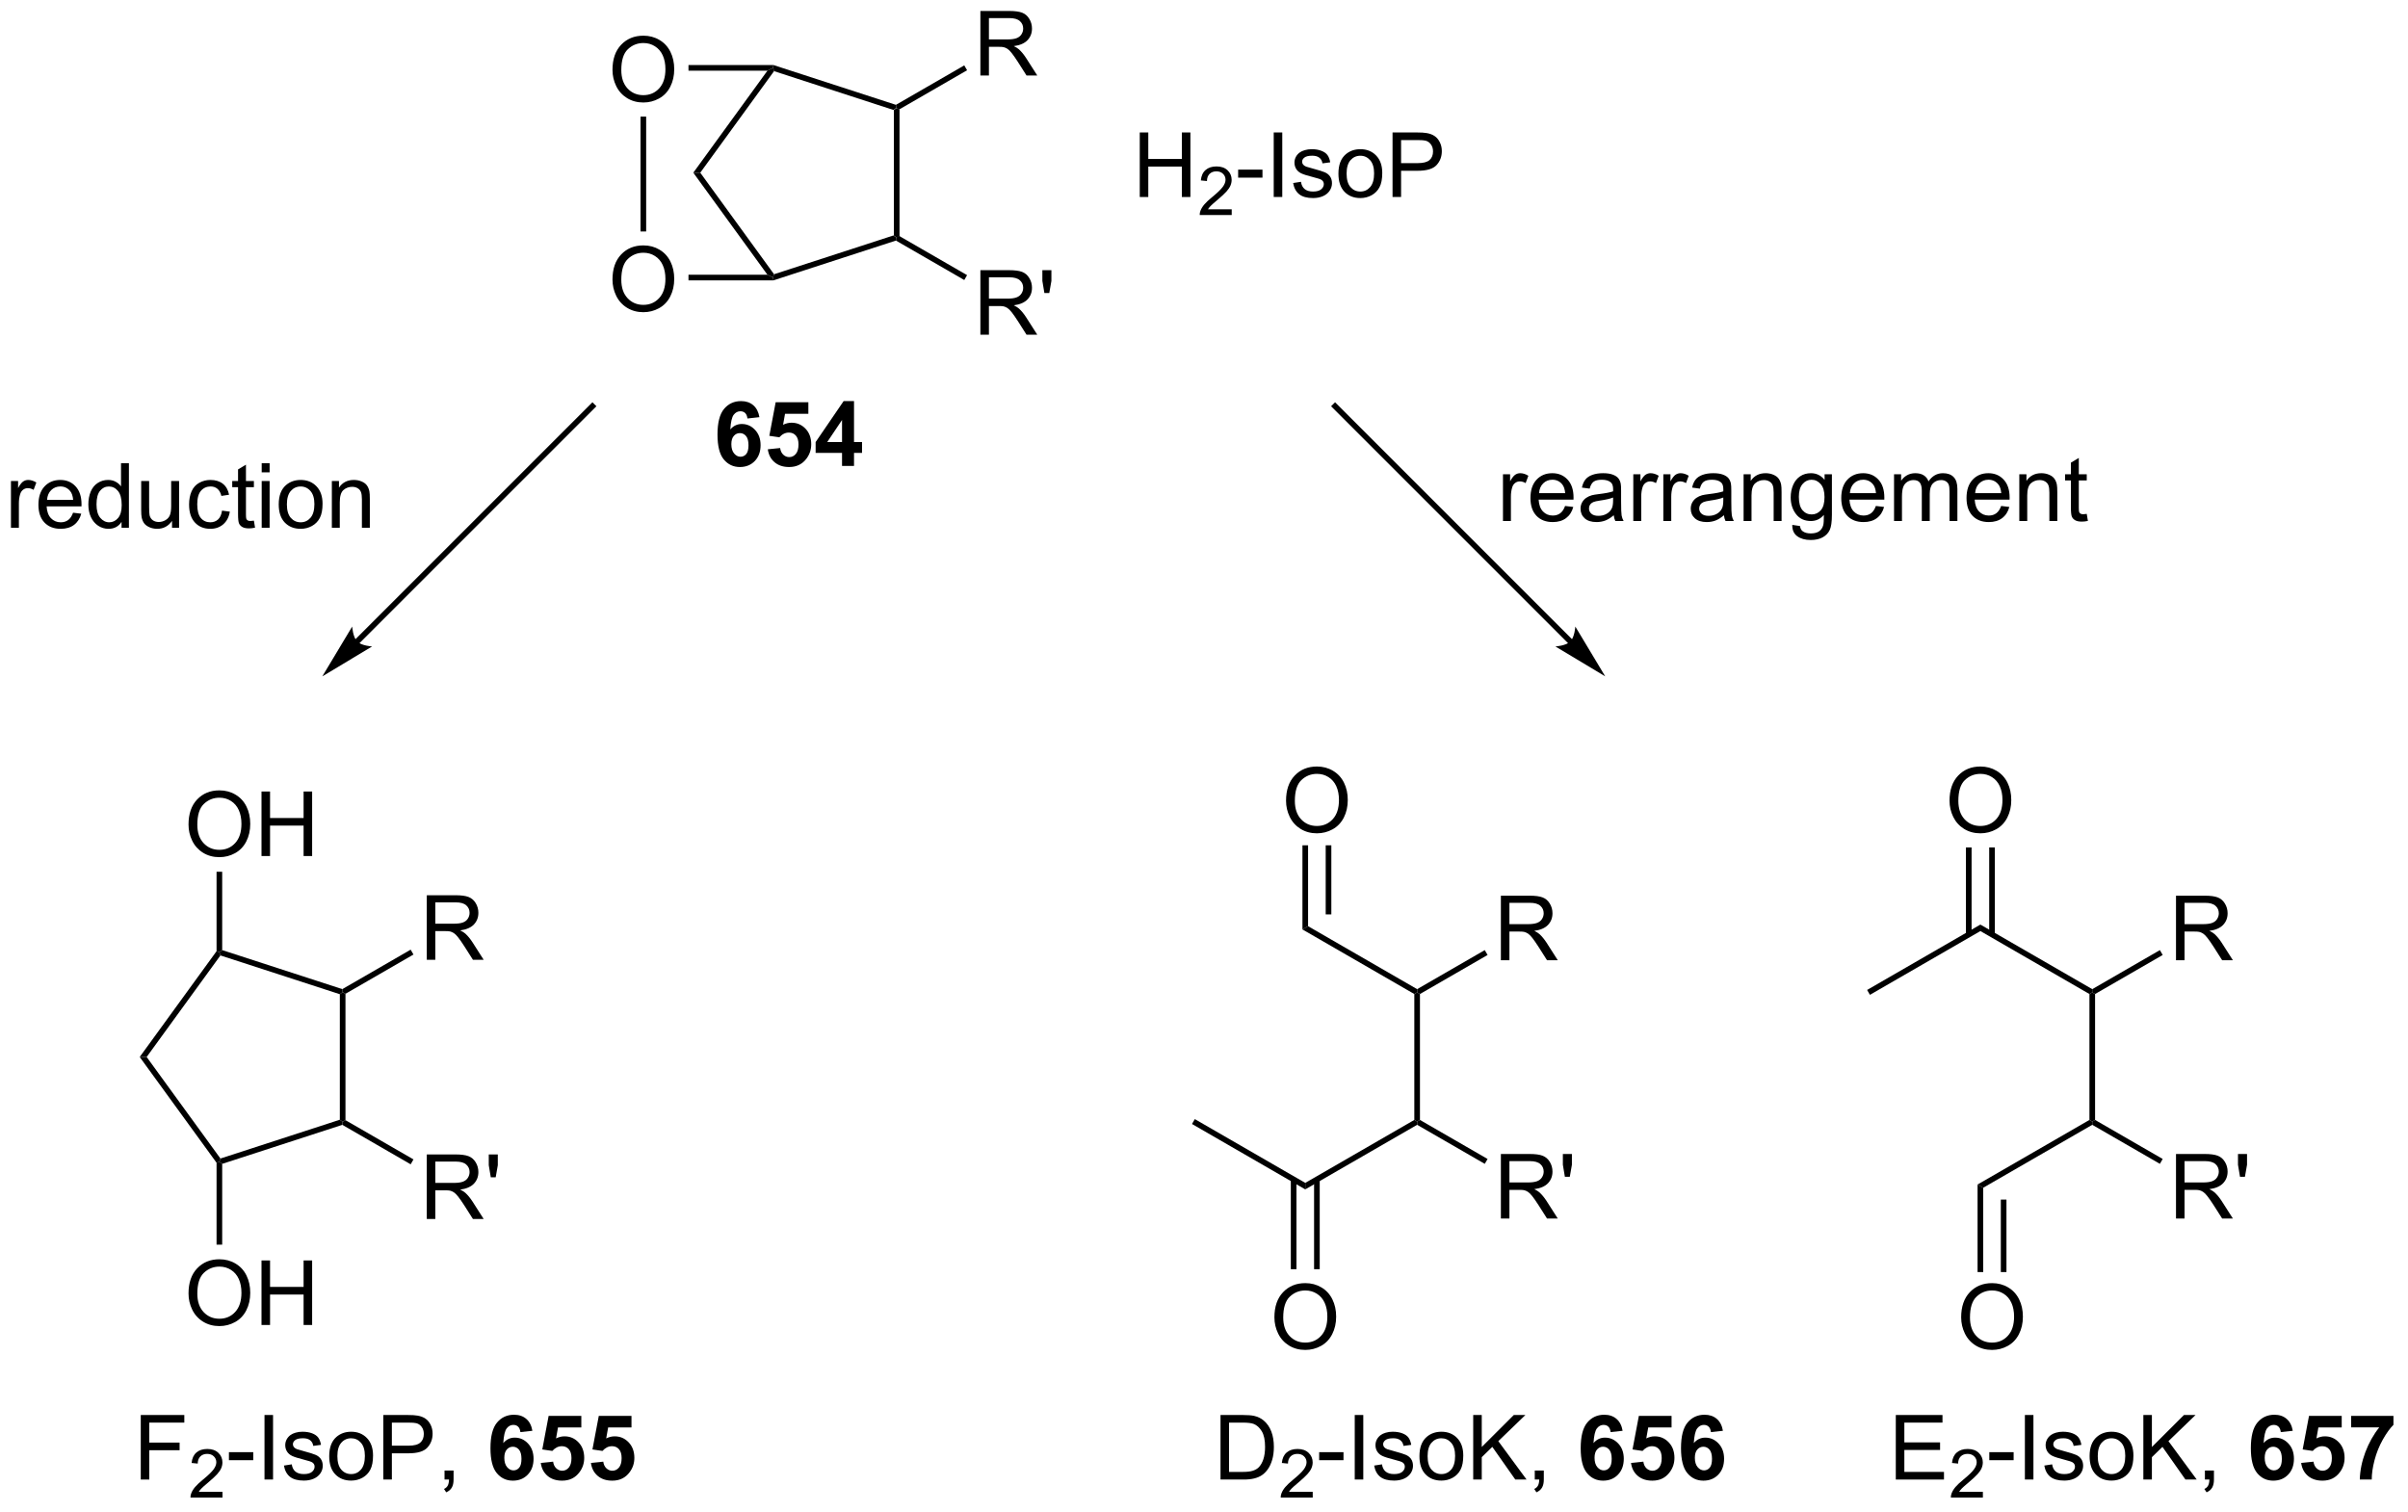 <?xml version="1.0" encoding="UTF-8"?>
<!DOCTYPE svg PUBLIC '-//W3C//DTD SVG 1.0//EN'
          'http://www.w3.org/TR/2001/REC-SVG-20010904/DTD/svg10.dtd'>
<svg stroke-dasharray="none" shape-rendering="auto" xmlns="http://www.w3.org/2000/svg" font-family="'Dialog'" text-rendering="auto" width="586" fill-opacity="1" color-interpolation="auto" color-rendering="auto" preserveAspectRatio="xMidYMid meet" font-size="12px" viewBox="0 0 586 368" fill="black" xmlns:xlink="http://www.w3.org/1999/xlink" stroke="black" image-rendering="auto" stroke-miterlimit="10" stroke-linecap="square" stroke-linejoin="miter" font-style="normal" stroke-width="1" height="368" stroke-dashoffset="0" font-weight="normal" stroke-opacity="1"
><!--Generated by the Batik Graphics2D SVG Generator--><defs id="genericDefs"
  /><g
  ><defs id="defs1"
    ><clipPath clipPathUnits="userSpaceOnUse" id="clipPath1"
      ><path d="M1.181 1.596 L220.597 1.596 L220.597 139.278 L1.181 139.278 L1.181 1.596 Z"
      /></clipPath
      ><clipPath clipPathUnits="userSpaceOnUse" id="clipPath2"
      ><path d="M-0.826 9.809 L-0.826 143.664 L212.489 143.664 L212.489 9.809 Z"
      /></clipPath
    ></defs
    ><g transform="scale(2.667,2.667) translate(-1.181,-1.596) matrix(1.029,0,0,1.029,2.031,-8.495)"
    ><path d="M78.938 30.739 L78.688 30.883 L78.438 30.702 L78.438 19.565 L78.688 19.383 L78.938 19.528 Z" stroke="none" clip-path="url(#clipPath2)"
    /></g
    ><g transform="matrix(2.743,0,0,2.743,2.267,-26.907)"
    ><path d="M78.659 19.111 L78.688 19.383 L78.438 19.565 L67.846 16.123 L67.75 15.83 L67.79 15.58 Z" stroke="none" clip-path="url(#clipPath2)"
    /></g
    ><g transform="matrix(2.743,0,0,2.743,2.267,-26.907)"
    ><path d="M67.26 16.08 L67.75 15.83 L67.846 16.123 L61.3 25.133 L60.682 25.133 Z" stroke="none" clip-path="url(#clipPath2)"
    /></g
    ><g transform="matrix(2.743,0,0,2.743,2.267,-26.907)"
    ><path d="M60.682 25.133 L61.3 25.133 L67.846 34.143 L67.75 34.437 L67.26 34.187 Z" stroke="none" clip-path="url(#clipPath2)"
    /></g
    ><g transform="matrix(2.743,0,0,2.743,2.267,-26.907)"
    ><path d="M67.79 34.687 L67.75 34.437 L67.846 34.143 L78.438 30.702 L78.688 30.883 L78.659 31.155 Z" stroke="none" clip-path="url(#clipPath2)"
    /></g
    ><g transform="matrix(2.743,0,0,2.743,2.267,-26.907)"
    ><path d="M53.513 16.015 Q53.513 14.588 54.279 13.784 Q55.045 12.976 56.256 12.976 Q57.047 12.976 57.683 13.357 Q58.321 13.734 58.654 14.411 Q58.99 15.088 58.99 15.948 Q58.99 16.82 58.638 17.508 Q58.287 18.195 57.641 18.549 Q56.998 18.904 56.25 18.904 Q55.443 18.904 54.805 18.513 Q54.17 18.12 53.842 17.445 Q53.513 16.768 53.513 16.015 ZM54.295 16.026 Q54.295 17.062 54.849 17.659 Q55.407 18.253 56.248 18.253 Q57.102 18.253 57.654 17.651 Q58.209 17.049 58.209 15.945 Q58.209 15.245 57.972 14.724 Q57.735 14.203 57.279 13.917 Q56.826 13.627 56.258 13.627 Q55.453 13.627 54.873 14.182 Q54.295 14.734 54.295 16.026 Z" stroke="none" clip-path="url(#clipPath2)"
    /></g
    ><g transform="matrix(2.743,0,0,2.743,2.267,-26.907)"
    ><path d="M67.79 15.58 L67.75 15.83 L67.26 16.08 L60.255 16.08 L60.255 15.58 Z" stroke="none" clip-path="url(#clipPath2)"
    /></g
    ><g transform="matrix(2.743,0,0,2.743,2.267,-26.907)"
    ><path d="M53.513 34.623 Q53.513 33.196 54.279 32.391 Q55.045 31.584 56.256 31.584 Q57.047 31.584 57.683 31.964 Q58.321 32.342 58.654 33.019 Q58.99 33.696 58.99 34.555 Q58.99 35.428 58.638 36.115 Q58.287 36.803 57.641 37.157 Q56.998 37.511 56.25 37.511 Q55.443 37.511 54.805 37.12 Q54.17 36.727 53.842 36.053 Q53.513 35.376 53.513 34.623 ZM54.295 34.633 Q54.295 35.67 54.849 36.266 Q55.407 36.86 56.248 36.86 Q57.102 36.86 57.654 36.258 Q58.209 35.657 58.209 34.553 Q58.209 33.852 57.972 33.331 Q57.735 32.81 57.279 32.524 Q56.826 32.235 56.258 32.235 Q55.453 32.235 54.873 32.79 Q54.295 33.342 54.295 34.633 Z" stroke="none" clip-path="url(#clipPath2)"
    /></g
    ><g transform="matrix(2.743,0,0,2.743,2.267,-26.907)"
    ><path d="M67.26 34.187 L67.75 34.437 L67.79 34.687 L60.255 34.687 L60.255 34.187 Z" stroke="none" clip-path="url(#clipPath2)"
    /></g
    ><g transform="matrix(2.743,0,0,2.743,2.267,-26.907)"
    ><path d="M56.5 30.348 L56 30.348 L56 20.156 L56.5 20.156 Z" stroke="none" clip-path="url(#clipPath2)"
    /></g
    ><g transform="matrix(2.743,0,0,2.743,2.267,-26.907)"
    ><path d="M86.152 16.508 L86.152 10.782 L88.691 10.782 Q89.457 10.782 89.855 10.935 Q90.254 11.089 90.49 11.48 Q90.73 11.87 90.73 12.344 Q90.73 12.954 90.334 13.373 Q89.941 13.79 89.115 13.902 Q89.418 14.047 89.574 14.188 Q89.905 14.493 90.201 14.948 L91.199 16.508 L90.246 16.508 L89.488 15.316 Q89.155 14.8 88.939 14.527 Q88.725 14.253 88.556 14.144 Q88.386 14.034 88.209 13.993 Q88.082 13.964 87.787 13.964 L86.91 13.964 L86.91 16.508 L86.152 16.508 ZM86.91 13.308 L88.537 13.308 Q89.058 13.308 89.35 13.201 Q89.644 13.094 89.795 12.857 Q89.949 12.62 89.949 12.344 Q89.949 11.938 89.652 11.678 Q89.358 11.415 88.722 11.415 L86.91 11.415 L86.91 13.308 Z" stroke="none" clip-path="url(#clipPath2)"
    /></g
    ><g transform="matrix(2.743,0,0,2.743,2.267,-26.907)"
    ><path d="M78.938 19.528 L78.688 19.383 L78.659 19.111 L84.722 15.611 L84.972 16.044 Z" stroke="none" clip-path="url(#clipPath2)"
    /></g
    ><g transform="matrix(2.743,0,0,2.743,2.267,-26.907)"
    ><path d="M86.152 39.508 L86.152 33.782 L88.691 33.782 Q89.457 33.782 89.855 33.935 Q90.254 34.089 90.49 34.48 Q90.73 34.87 90.73 35.344 Q90.73 35.954 90.334 36.373 Q89.941 36.79 89.115 36.901 Q89.418 37.047 89.574 37.188 Q89.905 37.493 90.201 37.948 L91.199 39.508 L90.246 39.508 L89.488 38.316 Q89.155 37.8 88.939 37.526 Q88.725 37.253 88.556 37.144 Q88.386 37.034 88.209 36.993 Q88.082 36.964 87.787 36.964 L86.91 36.964 L86.91 39.508 L86.152 39.508 ZM86.91 36.308 L88.537 36.308 Q89.058 36.308 89.35 36.201 Q89.644 36.094 89.795 35.857 Q89.949 35.62 89.949 35.344 Q89.949 34.938 89.652 34.678 Q89.358 34.415 88.722 34.415 L86.91 34.415 L86.91 36.308 ZM91.83 35.808 L91.651 34.737 L91.651 33.782 L92.453 33.782 L92.453 34.737 L92.265 35.808 L91.83 35.808 Z" stroke="none" clip-path="url(#clipPath2)"
    /></g
    ><g transform="matrix(2.743,0,0,2.743,2.267,-26.907)"
    ><path d="M78.659 31.155 L78.688 30.883 L78.938 30.739 L84.972 34.223 L84.722 34.656 Z" stroke="none" clip-path="url(#clipPath2)"
    /></g
    ><g transform="matrix(2.743,0,0,2.743,2.267,-26.907)"
    ><path d="M100.292 27.29 L100.292 21.563 L101.049 21.563 L101.049 23.915 L104.026 23.915 L104.026 21.563 L104.784 21.563 L104.784 27.29 L104.026 27.29 L104.026 24.589 L101.049 24.589 L101.049 27.29 L100.292 27.29 Z" stroke="none" clip-path="url(#clipPath2)"
    /></g
    ><g transform="matrix(2.743,0,0,2.743,2.267,-26.907)"
    ><path d="M108.45 28.382 L108.45 28.89 L105.61 28.89 Q105.604 28.698 105.672 28.522 Q105.78 28.233 106.018 27.952 Q106.258 27.671 106.71 27.302 Q107.409 26.727 107.655 26.392 Q107.901 26.056 107.901 25.757 Q107.901 25.444 107.676 25.229 Q107.454 25.013 107.093 25.013 Q106.712 25.013 106.483 25.241 Q106.255 25.47 106.253 25.874 L105.71 25.819 Q105.766 25.212 106.13 24.895 Q106.493 24.577 107.104 24.577 Q107.723 24.577 108.083 24.921 Q108.444 25.263 108.444 25.768 Q108.444 26.026 108.339 26.276 Q108.233 26.524 107.987 26.8 Q107.743 27.075 107.174 27.556 Q106.7 27.954 106.565 28.097 Q106.43 28.239 106.343 28.382 L108.45 28.382 Z" stroke="none" clip-path="url(#clipPath2)"
    /></g
    ><g transform="matrix(2.743,0,0,2.743,2.267,-26.907)"
    ><path d="M109.02 25.571 L109.02 24.863 L111.179 24.863 L111.179 25.571 L109.02 25.571 ZM112.177 27.29 L112.177 21.563 L112.935 21.563 L112.935 27.29 L112.177 27.29 ZM113.899 26.05 L114.595 25.941 Q114.652 26.36 114.92 26.584 Q115.189 26.805 115.668 26.805 Q116.152 26.805 116.386 26.607 Q116.621 26.409 116.621 26.144 Q116.621 25.907 116.415 25.769 Q116.269 25.675 115.696 25.532 Q114.923 25.337 114.623 25.193 Q114.324 25.05 114.17 24.8 Q114.017 24.547 114.017 24.243 Q114.017 23.964 114.142 23.73 Q114.269 23.493 114.488 23.337 Q114.652 23.214 114.936 23.131 Q115.22 23.047 115.543 23.047 Q116.032 23.047 116.399 23.188 Q116.769 23.329 116.944 23.568 Q117.121 23.808 117.189 24.212 L116.501 24.305 Q116.454 23.985 116.228 23.805 Q116.004 23.625 115.595 23.625 Q115.11 23.625 114.902 23.787 Q114.696 23.946 114.696 24.159 Q114.696 24.297 114.782 24.407 Q114.868 24.519 115.05 24.594 Q115.157 24.633 115.673 24.774 Q116.418 24.972 116.712 25.099 Q117.009 25.227 117.175 25.469 Q117.345 25.712 117.345 26.071 Q117.345 26.422 117.139 26.732 Q116.933 27.042 116.545 27.214 Q116.16 27.383 115.673 27.383 Q114.863 27.383 114.439 27.047 Q114.017 26.712 113.899 26.05 ZM117.918 25.214 Q117.918 24.063 118.558 23.508 Q119.095 23.047 119.863 23.047 Q120.72 23.047 121.261 23.607 Q121.806 24.167 121.806 25.157 Q121.806 25.956 121.564 26.417 Q121.324 26.875 120.866 27.131 Q120.407 27.383 119.863 27.383 Q118.993 27.383 118.454 26.826 Q117.918 26.266 117.918 25.214 ZM118.642 25.214 Q118.642 26.011 118.988 26.409 Q119.337 26.805 119.863 26.805 Q120.386 26.805 120.733 26.407 Q121.082 26.008 121.082 25.191 Q121.082 24.422 120.733 24.027 Q120.384 23.628 119.863 23.628 Q119.337 23.628 118.988 24.024 Q118.642 24.417 118.642 25.214 ZM122.718 27.29 L122.718 21.563 L124.88 21.563 Q125.45 21.563 125.75 21.618 Q126.171 21.688 126.455 21.886 Q126.742 22.081 126.916 22.438 Q127.091 22.792 127.091 23.219 Q127.091 23.948 126.625 24.456 Q126.161 24.962 124.945 24.962 L123.476 24.962 L123.476 27.29 L122.718 27.29 ZM123.476 24.284 L124.958 24.284 Q125.692 24.284 126 24.011 Q126.31 23.738 126.31 23.243 Q126.31 22.883 126.127 22.628 Q125.945 22.37 125.648 22.29 Q125.458 22.238 124.942 22.238 L123.476 22.238 L123.476 24.284 Z" stroke="none" clip-path="url(#clipPath2)"
    /></g
    ><g transform="matrix(2.743,0,0,2.743,2.267,-26.907)"
    ><path d="M31.039 66.906 L51.911 46.034 L52.088 45.857 L51.734 45.504 L51.558 45.681 L30.685 66.553 L30.509 66.73 L30.862 67.083 L31.039 66.906 ZM27.769 69.823 L32.188 67.171 C32.188 67.171 31.249 67.116 30.862 66.73 C30.475 66.343 30.42 65.404 30.42 65.404 Z" stroke="none" clip-path="url(#clipPath2)"
    /></g
    ><g transform="matrix(2.743,0,0,2.743,2.267,-26.907)"
    ><path d="M138.669 66.553 L117.797 45.681 L117.62 45.504 L117.266 45.857 L117.443 46.034 L138.315 66.906 L138.492 67.083 L138.846 66.73 L138.669 66.553 ZM141.586 69.823 L138.934 65.404 C138.934 65.404 138.879 66.343 138.492 66.73 C138.105 67.116 137.166 67.171 137.166 67.171 Z" stroke="none" clip-path="url(#clipPath2)"
    /></g
    ><g transform="matrix(2.743,0,0,2.743,2.267,-26.907)"
    ><path d="M0.146 56.639 L0.146 52.49 L0.779 52.49 L0.779 53.118 Q1.021 52.678 1.224 52.537 Q1.43 52.396 1.677 52.396 Q2.031 52.396 2.398 52.623 L2.156 53.274 Q1.898 53.123 1.641 53.123 Q1.411 53.123 1.227 53.261 Q1.044 53.399 0.966 53.646 Q0.849 54.021 0.849 54.467 L0.849 56.639 L0.146 56.639 ZM5.656 55.303 L6.383 55.391 Q6.211 56.029 5.745 56.381 Q5.281 56.732 4.56 56.732 Q3.648 56.732 3.115 56.172 Q2.583 55.61 2.583 54.599 Q2.583 53.553 3.122 52.974 Q3.662 52.396 4.521 52.396 Q5.352 52.396 5.878 52.964 Q6.406 53.529 6.406 54.555 Q6.406 54.618 6.404 54.743 L3.31 54.743 Q3.349 55.428 3.695 55.792 Q4.044 56.154 4.562 56.154 Q4.95 56.154 5.224 55.951 Q5.497 55.748 5.656 55.303 ZM3.349 54.164 L5.664 54.164 Q5.617 53.641 5.398 53.381 Q5.062 52.974 4.529 52.974 Q4.044 52.974 3.713 53.3 Q3.383 53.623 3.349 54.164 ZM9.957 56.639 L9.957 56.115 Q9.564 56.732 8.798 56.732 Q8.301 56.732 7.884 56.459 Q7.47 56.185 7.241 55.696 Q7.012 55.204 7.012 54.568 Q7.012 53.946 7.217 53.441 Q7.426 52.935 7.84 52.667 Q8.254 52.396 8.767 52.396 Q9.142 52.396 9.434 52.555 Q9.728 52.711 9.91 52.967 L9.91 50.912 L10.611 50.912 L10.611 56.639 L9.957 56.639 ZM7.736 54.568 Q7.736 55.365 8.072 55.761 Q8.408 56.154 8.863 56.154 Q9.324 56.154 9.647 55.776 Q9.97 55.399 9.97 54.626 Q9.97 53.774 9.642 53.376 Q9.314 52.977 8.832 52.977 Q8.363 52.977 8.048 53.36 Q7.736 53.743 7.736 54.568 ZM14.435 56.639 L14.435 56.029 Q13.95 56.732 13.117 56.732 Q12.75 56.732 12.432 56.592 Q12.115 56.451 11.958 56.237 Q11.805 56.024 11.742 55.717 Q11.7 55.508 11.7 55.06 L11.7 52.49 L12.404 52.49 L12.404 54.789 Q12.404 55.342 12.445 55.532 Q12.513 55.81 12.727 55.969 Q12.943 56.126 13.258 56.126 Q13.575 56.126 13.852 55.964 Q14.13 55.803 14.245 55.524 Q14.359 55.243 14.359 54.711 L14.359 52.49 L15.062 52.49 L15.062 56.639 L14.435 56.639 ZM18.871 55.118 L19.564 55.209 Q19.449 55.922 18.983 56.329 Q18.517 56.732 17.837 56.732 Q16.986 56.732 16.467 56.175 Q15.949 55.618 15.949 54.579 Q15.949 53.907 16.171 53.404 Q16.395 52.899 16.85 52.649 Q17.306 52.396 17.84 52.396 Q18.517 52.396 18.947 52.737 Q19.376 53.079 19.496 53.709 L18.814 53.813 Q18.715 53.396 18.467 53.185 Q18.22 52.974 17.869 52.974 Q17.337 52.974 17.004 53.355 Q16.673 53.735 16.673 54.56 Q16.673 55.396 16.994 55.776 Q17.314 56.154 17.829 56.154 Q18.244 56.154 18.52 55.901 Q18.798 55.646 18.871 55.118 ZM21.699 56.008 L21.801 56.631 Q21.504 56.693 21.27 56.693 Q20.887 56.693 20.676 56.573 Q20.465 56.451 20.379 56.253 Q20.293 56.055 20.293 55.422 L20.293 53.037 L19.777 53.037 L19.777 52.49 L20.293 52.49 L20.293 51.461 L20.994 51.039 L20.994 52.49 L21.699 52.49 L21.699 53.037 L20.994 53.037 L20.994 55.461 Q20.994 55.764 21.03 55.849 Q21.066 55.935 21.15 55.987 Q21.236 56.037 21.392 56.037 Q21.509 56.037 21.699 56.008 ZM22.391 51.719 L22.391 50.912 L23.094 50.912 L23.094 51.719 L22.391 51.719 ZM22.391 56.639 L22.391 52.49 L23.094 52.49 L23.094 56.639 L22.391 56.639 ZM23.902 54.563 Q23.902 53.412 24.543 52.857 Q25.079 52.396 25.848 52.396 Q26.704 52.396 27.246 52.956 Q27.79 53.516 27.79 54.506 Q27.79 55.305 27.548 55.766 Q27.309 56.224 26.85 56.48 Q26.392 56.732 25.848 56.732 Q24.978 56.732 24.439 56.175 Q23.902 55.615 23.902 54.563 ZM24.626 54.563 Q24.626 55.36 24.973 55.758 Q25.322 56.154 25.848 56.154 Q26.371 56.154 26.717 55.756 Q27.066 55.357 27.066 54.539 Q27.066 53.771 26.717 53.376 Q26.369 52.977 25.848 52.977 Q25.322 52.977 24.973 53.373 Q24.626 53.766 24.626 54.563 ZM28.615 56.639 L28.615 52.49 L29.247 52.49 L29.247 53.079 Q29.703 52.396 30.568 52.396 Q30.943 52.396 31.255 52.532 Q31.57 52.664 31.727 52.883 Q31.883 53.102 31.945 53.404 Q31.984 53.599 31.984 54.086 L31.984 56.639 L31.281 56.639 L31.281 54.115 Q31.281 53.685 31.198 53.472 Q31.117 53.258 30.909 53.133 Q30.701 53.006 30.419 53.006 Q29.969 53.006 29.643 53.292 Q29.318 53.576 29.318 54.373 L29.318 56.639 L28.615 56.639 Z" stroke="none" clip-path="url(#clipPath2)"
    /></g
    ><g transform="matrix(2.743,0,0,2.743,2.267,-26.907)"
    ><path d="M132.516 56.04 L132.516 51.891 L133.148 51.891 L133.148 52.519 Q133.391 52.079 133.594 51.938 Q133.799 51.797 134.047 51.797 Q134.401 51.797 134.768 52.024 L134.526 52.675 Q134.268 52.524 134.01 52.524 Q133.781 52.524 133.596 52.662 Q133.414 52.8 133.336 53.047 Q133.219 53.422 133.219 53.868 L133.219 56.04 L132.516 56.04 ZM138.026 54.704 L138.753 54.792 Q138.581 55.43 138.115 55.782 Q137.651 56.133 136.93 56.133 Q136.018 56.133 135.484 55.574 Q134.953 55.011 134.953 54.001 Q134.953 52.954 135.492 52.376 Q136.031 51.797 136.891 51.797 Q137.721 51.797 138.247 52.365 Q138.776 52.93 138.776 53.956 Q138.776 54.019 138.773 54.144 L135.68 54.144 Q135.719 54.829 136.065 55.193 Q136.414 55.555 136.932 55.555 Q137.32 55.555 137.594 55.352 Q137.867 55.149 138.026 54.704 ZM135.719 53.566 L138.034 53.566 Q137.987 53.042 137.768 52.782 Q137.432 52.376 136.898 52.376 Q136.414 52.376 136.083 52.701 Q135.753 53.024 135.719 53.566 ZM142.343 55.527 Q141.952 55.86 141.59 55.998 Q141.231 56.133 140.816 56.133 Q140.131 56.133 139.764 55.8 Q139.397 55.464 139.397 54.946 Q139.397 54.641 139.535 54.389 Q139.676 54.136 139.9 53.985 Q140.124 53.831 140.405 53.753 Q140.613 53.699 141.03 53.649 Q141.881 53.547 142.285 53.407 Q142.288 53.261 142.288 53.222 Q142.288 52.792 142.09 52.618 Q141.819 52.378 141.288 52.378 Q140.793 52.378 140.556 52.553 Q140.319 52.727 140.207 53.167 L139.519 53.074 Q139.613 52.633 139.827 52.362 Q140.043 52.089 140.449 51.943 Q140.856 51.797 141.389 51.797 Q141.921 51.797 142.251 51.922 Q142.585 52.047 142.741 52.237 Q142.897 52.425 142.96 52.714 Q142.996 52.894 142.996 53.362 L142.996 54.3 Q142.996 55.282 143.04 55.542 Q143.085 55.8 143.218 56.04 L142.483 56.04 Q142.374 55.821 142.343 55.527 ZM142.285 53.956 Q141.902 54.112 141.137 54.222 Q140.702 54.284 140.522 54.362 Q140.343 54.441 140.244 54.592 Q140.147 54.743 140.147 54.925 Q140.147 55.206 140.361 55.394 Q140.574 55.581 140.983 55.581 Q141.389 55.581 141.704 55.404 Q142.022 55.227 142.171 54.917 Q142.285 54.68 142.285 54.214 L142.285 53.956 ZM144.078 56.04 L144.078 51.891 L144.711 51.891 L144.711 52.519 Q144.953 52.079 145.156 51.938 Q145.362 51.797 145.609 51.797 Q145.964 51.797 146.331 52.024 L146.089 52.675 Q145.831 52.524 145.573 52.524 Q145.344 52.524 145.159 52.662 Q144.977 52.8 144.898 53.047 Q144.781 53.422 144.781 53.868 L144.781 56.04 L144.078 56.04 ZM146.742 56.04 L146.742 51.891 L147.375 51.891 L147.375 52.519 Q147.617 52.079 147.82 51.938 Q148.026 51.797 148.273 51.797 Q148.628 51.797 148.995 52.024 L148.753 52.675 Q148.495 52.524 148.237 52.524 Q148.008 52.524 147.823 52.662 Q147.641 52.8 147.562 53.047 Q147.445 53.422 147.445 53.868 L147.445 56.04 L146.742 56.04 ZM152.12 55.527 Q151.729 55.86 151.367 55.998 Q151.008 56.133 150.594 56.133 Q149.909 56.133 149.542 55.8 Q149.174 55.464 149.174 54.946 Q149.174 54.641 149.312 54.389 Q149.453 54.136 149.677 53.985 Q149.901 53.831 150.182 53.753 Q150.391 53.699 150.807 53.649 Q151.659 53.547 152.062 53.407 Q152.065 53.261 152.065 53.222 Q152.065 52.792 151.867 52.618 Q151.596 52.378 151.065 52.378 Q150.57 52.378 150.333 52.553 Q150.096 52.727 149.984 53.167 L149.297 53.074 Q149.391 52.633 149.604 52.362 Q149.82 52.089 150.227 51.943 Q150.633 51.797 151.167 51.797 Q151.698 51.797 152.029 51.922 Q152.362 52.047 152.518 52.237 Q152.674 52.425 152.737 52.714 Q152.773 52.894 152.773 53.362 L152.773 54.3 Q152.773 55.282 152.818 55.542 Q152.862 55.8 152.995 56.04 L152.26 56.04 Q152.151 55.821 152.12 55.527 ZM152.062 53.956 Q151.68 54.112 150.914 54.222 Q150.479 54.284 150.299 54.362 Q150.12 54.441 150.021 54.592 Q149.924 54.743 149.924 54.925 Q149.924 55.206 150.138 55.394 Q150.352 55.581 150.76 55.581 Q151.167 55.581 151.482 55.404 Q151.799 55.227 151.948 54.917 Q152.062 54.68 152.062 54.214 L152.062 53.956 ZM153.863 56.04 L153.863 51.891 L154.496 51.891 L154.496 52.48 Q154.952 51.797 155.816 51.797 Q156.191 51.797 156.504 51.933 Q156.819 52.066 156.975 52.284 Q157.131 52.503 157.194 52.805 Q157.233 53.001 157.233 53.487 L157.233 56.04 L156.53 56.04 L156.53 53.516 Q156.53 53.087 156.447 52.873 Q156.366 52.659 156.158 52.534 Q155.949 52.407 155.668 52.407 Q155.218 52.407 154.892 52.693 Q154.566 52.977 154.566 53.774 L154.566 56.04 L153.863 56.04 ZM158.182 56.383 L158.867 56.485 Q158.909 56.803 159.104 56.946 Q159.367 57.141 159.82 57.141 Q160.307 57.141 160.573 56.946 Q160.839 56.751 160.932 56.399 Q160.987 56.185 160.984 55.495 Q160.523 56.04 159.836 56.04 Q158.979 56.04 158.51 55.422 Q158.042 54.805 158.042 53.941 Q158.042 53.347 158.255 52.847 Q158.471 52.344 158.88 52.071 Q159.289 51.797 159.839 51.797 Q160.573 51.797 161.049 52.391 L161.049 51.891 L161.698 51.891 L161.698 55.477 Q161.698 56.446 161.5 56.849 Q161.305 57.256 160.875 57.49 Q160.448 57.724 159.823 57.724 Q159.081 57.724 158.622 57.389 Q158.167 57.055 158.182 56.383 ZM158.766 53.891 Q158.766 54.706 159.089 55.081 Q159.414 55.456 159.901 55.456 Q160.385 55.456 160.714 55.084 Q161.042 54.712 161.042 53.915 Q161.042 53.152 160.703 52.766 Q160.367 52.378 159.891 52.378 Q159.422 52.378 159.094 52.761 Q158.766 53.141 158.766 53.891 ZM165.6 54.704 L166.327 54.792 Q166.155 55.43 165.689 55.782 Q165.225 56.133 164.504 56.133 Q163.593 56.133 163.059 55.574 Q162.527 55.011 162.527 54.001 Q162.527 52.954 163.066 52.376 Q163.606 51.797 164.465 51.797 Q165.296 51.797 165.822 52.365 Q166.35 52.93 166.35 53.956 Q166.35 54.019 166.348 54.144 L163.254 54.144 Q163.293 54.829 163.639 55.193 Q163.988 55.555 164.506 55.555 Q164.894 55.555 165.168 55.352 Q165.441 55.149 165.6 54.704 ZM163.293 53.566 L165.608 53.566 Q165.561 53.042 165.343 52.782 Q165.006 52.376 164.473 52.376 Q163.988 52.376 163.658 52.701 Q163.327 53.024 163.293 53.566 ZM167.211 56.04 L167.211 51.891 L167.839 51.891 L167.839 52.472 Q168.034 52.167 168.357 51.982 Q168.682 51.797 169.096 51.797 Q169.557 51.797 169.852 51.99 Q170.148 52.18 170.268 52.524 Q170.76 51.797 171.549 51.797 Q172.167 51.797 172.497 52.139 Q172.831 52.48 172.831 53.191 L172.831 56.04 L172.133 56.04 L172.133 53.425 Q172.133 53.003 172.062 52.818 Q171.995 52.633 171.815 52.521 Q171.635 52.407 171.393 52.407 Q170.956 52.407 170.667 52.699 Q170.378 52.987 170.378 53.628 L170.378 56.04 L169.674 56.04 L169.674 53.344 Q169.674 52.876 169.503 52.641 Q169.331 52.407 168.94 52.407 Q168.643 52.407 168.391 52.563 Q168.141 52.719 168.026 53.021 Q167.914 53.321 167.914 53.886 L167.914 56.04 L167.211 56.04 ZM176.714 54.704 L177.44 54.792 Q177.268 55.43 176.802 55.782 Q176.339 56.133 175.617 56.133 Q174.706 56.133 174.172 55.574 Q173.641 55.011 173.641 54.001 Q173.641 52.954 174.18 52.376 Q174.719 51.797 175.578 51.797 Q176.409 51.797 176.935 52.365 Q177.464 52.93 177.464 53.956 Q177.464 54.019 177.461 54.144 L174.367 54.144 Q174.406 54.829 174.753 55.193 Q175.102 55.555 175.62 55.555 Q176.008 55.555 176.281 55.352 Q176.555 55.149 176.714 54.704 ZM174.406 53.566 L176.721 53.566 Q176.674 53.042 176.456 52.782 Q176.12 52.376 175.586 52.376 Q175.102 52.376 174.771 52.701 Q174.44 53.024 174.406 53.566 ZM178.324 56.04 L178.324 51.891 L178.957 51.891 L178.957 52.48 Q179.413 51.797 180.277 51.797 Q180.652 51.797 180.965 51.933 Q181.28 52.066 181.436 52.284 Q181.593 52.503 181.655 52.805 Q181.694 53.001 181.694 53.487 L181.694 56.04 L180.991 56.04 L180.991 53.516 Q180.991 53.087 180.908 52.873 Q180.827 52.659 180.619 52.534 Q180.41 52.407 180.129 52.407 Q179.678 52.407 179.353 52.693 Q179.027 52.977 179.027 53.774 L179.027 56.04 L178.324 56.04 ZM184.307 55.409 L184.409 56.032 Q184.112 56.094 183.878 56.094 Q183.495 56.094 183.284 55.974 Q183.073 55.852 182.987 55.654 Q182.901 55.456 182.901 54.824 L182.901 52.438 L182.385 52.438 L182.385 51.891 L182.901 51.891 L182.901 50.862 L183.602 50.441 L183.602 51.891 L184.307 51.891 L184.307 52.438 L183.602 52.438 L183.602 54.862 Q183.602 55.165 183.638 55.251 Q183.674 55.337 183.758 55.389 Q183.844 55.438 184 55.438 Q184.117 55.438 184.307 55.409 Z" stroke="none" clip-path="url(#clipPath2)"
    /></g
    ><g transform="matrix(2.743,0,0,2.743,2.267,-26.907)"
    ><path d="M29.823 109.203 L29.573 109.347 L29.323 109.165 L29.323 98.028 L29.573 97.847 L29.823 97.991 Z" stroke="none" clip-path="url(#clipPath2)"
    /></g
    ><g transform="matrix(2.743,0,0,2.743,2.267,-26.907)"
    ><path d="M29.544 97.575 L29.573 97.847 L29.323 98.028 L18.731 94.587 L18.636 94.293 L18.886 94.112 Z" stroke="none" clip-path="url(#clipPath2)"
    /></g
    ><g transform="matrix(2.743,0,0,2.743,2.267,-26.907)"
    ><path d="M18.386 94.212 L18.636 94.293 L18.731 94.587 L12.185 103.597 L11.567 103.597 Z" stroke="none" clip-path="url(#clipPath2)"
    /></g
    ><g transform="matrix(2.743,0,0,2.743,2.267,-26.907)"
    ><path d="M11.567 103.597 L12.185 103.597 L18.731 112.607 L18.636 112.901 L18.386 112.982 Z" stroke="none" clip-path="url(#clipPath2)"
    /></g
    ><g transform="matrix(2.743,0,0,2.743,2.267,-26.907)"
    ><path d="M18.886 113.082 L18.636 112.901 L18.731 112.607 L29.323 109.165 L29.573 109.347 L29.544 109.619 Z" stroke="none" clip-path="url(#clipPath2)"
    /></g
    ><g transform="matrix(2.743,0,0,2.743,2.267,-26.907)"
    ><path d="M15.899 82.979 Q15.899 81.552 16.664 80.747 Q17.43 79.94 18.641 79.94 Q19.433 79.94 20.068 80.32 Q20.706 80.698 21.039 81.375 Q21.375 82.052 21.375 82.911 Q21.375 83.784 21.024 84.471 Q20.672 85.159 20.026 85.513 Q19.383 85.867 18.636 85.867 Q17.828 85.867 17.191 85.477 Q16.555 85.083 16.227 84.409 Q15.899 83.732 15.899 82.979 ZM16.68 82.99 Q16.68 84.026 17.235 84.622 Q17.792 85.216 18.633 85.216 Q19.487 85.216 20.039 84.615 Q20.594 84.013 20.594 82.909 Q20.594 82.208 20.357 81.688 Q20.12 81.167 19.664 80.88 Q19.211 80.591 18.644 80.591 Q17.839 80.591 17.258 81.146 Q16.68 81.698 16.68 82.99 ZM22.374 85.768 L22.374 80.042 L23.132 80.042 L23.132 82.393 L26.108 82.393 L26.108 80.042 L26.866 80.042 L26.866 85.768 L26.108 85.768 L26.108 83.068 L23.132 83.068 L23.132 85.768 L22.374 85.768 Z" stroke="none" clip-path="url(#clipPath2)"
    /></g
    ><g transform="matrix(2.743,0,0,2.743,2.267,-26.907)"
    ><path d="M18.886 94.112 L18.636 94.293 L18.386 94.212 L18.386 87.16 L18.886 87.16 Z" stroke="none" clip-path="url(#clipPath2)"
    /></g
    ><g transform="matrix(2.743,0,0,2.743,2.267,-26.907)"
    ><path d="M15.899 124.586 Q15.899 123.159 16.664 122.355 Q17.43 121.547 18.641 121.547 Q19.433 121.547 20.068 121.928 Q20.706 122.305 21.039 122.982 Q21.375 123.659 21.375 124.519 Q21.375 125.391 21.024 126.079 Q20.672 126.766 20.026 127.12 Q19.383 127.475 18.636 127.475 Q17.828 127.475 17.191 127.084 Q16.555 126.691 16.227 126.016 Q15.899 125.339 15.899 124.586 ZM16.68 124.597 Q16.68 125.633 17.235 126.23 Q17.792 126.823 18.633 126.823 Q19.487 126.823 20.039 126.222 Q20.594 125.62 20.594 124.516 Q20.594 123.816 20.357 123.295 Q20.12 122.774 19.664 122.487 Q19.211 122.198 18.644 122.198 Q17.839 122.198 17.258 122.753 Q16.68 123.305 16.68 124.597 ZM22.374 127.376 L22.374 121.649 L23.132 121.649 L23.132 124.001 L26.108 124.001 L26.108 121.649 L26.866 121.649 L26.866 127.376 L26.108 127.376 L26.108 124.675 L23.132 124.675 L23.132 127.376 L22.374 127.376 Z" stroke="none" clip-path="url(#clipPath2)"
    /></g
    ><g transform="matrix(2.743,0,0,2.743,2.267,-26.907)"
    ><path d="M18.386 112.982 L18.636 112.901 L18.886 113.082 L18.886 120.251 L18.386 120.251 Z" stroke="none" clip-path="url(#clipPath2)"
    /></g
    ><g transform="matrix(2.743,0,0,2.743,2.267,-26.907)"
    ><path d="M37.037 94.972 L37.037 89.245 L39.577 89.245 Q40.342 89.245 40.74 89.399 Q41.139 89.553 41.376 89.943 Q41.615 90.334 41.615 90.808 Q41.615 91.417 41.22 91.837 Q40.827 92.253 40.001 92.365 Q40.303 92.511 40.459 92.652 Q40.79 92.956 41.087 93.412 L42.084 94.972 L41.131 94.972 L40.373 93.779 Q40.04 93.264 39.824 92.99 Q39.61 92.717 39.441 92.607 Q39.272 92.498 39.095 92.456 Q38.967 92.428 38.673 92.428 L37.795 92.428 L37.795 94.972 L37.037 94.972 ZM37.795 91.771 L39.423 91.771 Q39.944 91.771 40.235 91.665 Q40.53 91.558 40.681 91.321 Q40.834 91.084 40.834 90.808 Q40.834 90.402 40.537 90.141 Q40.243 89.878 39.608 89.878 L37.795 89.878 L37.795 91.771 Z" stroke="none" clip-path="url(#clipPath2)"
    /></g
    ><g transform="matrix(2.743,0,0,2.743,2.267,-26.907)"
    ><path d="M29.823 97.991 L29.573 97.847 L29.544 97.575 L35.607 94.074 L35.857 94.507 Z" stroke="none" clip-path="url(#clipPath2)"
    /></g
    ><g transform="matrix(2.743,0,0,2.743,2.267,-26.907)"
    ><path d="M37.037 117.972 L37.037 112.245 L39.577 112.245 Q40.342 112.245 40.74 112.399 Q41.139 112.553 41.376 112.943 Q41.615 113.334 41.615 113.808 Q41.615 114.417 41.22 114.837 Q40.827 115.253 40.001 115.365 Q40.303 115.511 40.459 115.652 Q40.79 115.956 41.087 116.412 L42.084 117.972 L41.131 117.972 L40.373 116.779 Q40.04 116.264 39.824 115.99 Q39.61 115.717 39.441 115.607 Q39.272 115.498 39.095 115.456 Q38.967 115.428 38.673 115.428 L37.795 115.428 L37.795 117.972 L37.037 117.972 ZM37.795 114.771 L39.423 114.771 Q39.944 114.771 40.235 114.665 Q40.53 114.558 40.681 114.321 Q40.834 114.084 40.834 113.808 Q40.834 113.402 40.537 113.141 Q40.243 112.878 39.608 112.878 L37.795 112.878 L37.795 114.771 ZM42.716 114.271 L42.536 113.201 L42.536 112.245 L43.338 112.245 L43.338 113.201 L43.151 114.271 L42.716 114.271 Z" stroke="none" clip-path="url(#clipPath2)"
    /></g
    ><g transform="matrix(2.743,0,0,2.743,2.267,-26.907)"
    ><path d="M29.544 109.619 L29.573 109.347 L29.823 109.203 L35.857 112.686 L35.607 113.12 Z" stroke="none" clip-path="url(#clipPath2)"
    /></g
    ><g transform="matrix(2.743,0,0,2.743,2.267,-26.907)"
    ><path d="M11.662 141.092 L11.662 135.365 L15.526 135.365 L15.526 136.04 L12.419 136.04 L12.419 137.813 L15.107 137.813 L15.107 138.49 L12.419 138.49 L12.419 141.092 L11.662 141.092 Z" stroke="none" clip-path="url(#clipPath2)"
    /></g
    ><g transform="matrix(2.743,0,0,2.743,2.267,-26.907)"
    ><path d="M18.913 142.184 L18.913 142.692 L16.073 142.692 Q16.068 142.5 16.136 142.325 Q16.244 142.035 16.482 141.754 Q16.722 141.473 17.173 141.104 Q17.872 140.53 18.119 140.194 Q18.365 139.858 18.365 139.559 Q18.365 139.246 18.14 139.031 Q17.917 138.815 17.556 138.815 Q17.175 138.815 16.947 139.043 Q16.718 139.272 16.716 139.676 L16.173 139.621 Q16.23 139.014 16.593 138.698 Q16.956 138.379 17.568 138.379 Q18.187 138.379 18.546 138.723 Q18.907 139.065 18.907 139.571 Q18.907 139.828 18.802 140.078 Q18.697 140.327 18.451 140.602 Q18.206 140.877 17.638 141.358 Q17.163 141.756 17.029 141.899 Q16.894 142.041 16.806 142.184 L18.913 142.184 Z" stroke="none" clip-path="url(#clipPath2)"
    /></g
    ><g transform="matrix(2.743,0,0,2.743,2.267,-26.907)"
    ><path d="M19.484 139.373 L19.484 138.665 L21.643 138.665 L21.643 139.373 L19.484 139.373 ZM22.64 141.092 L22.64 135.365 L23.398 135.365 L23.398 141.092 L22.64 141.092 ZM24.363 139.852 L25.058 139.743 Q25.116 140.162 25.384 140.386 Q25.652 140.607 26.131 140.607 Q26.616 140.607 26.85 140.409 Q27.084 140.212 27.084 139.946 Q27.084 139.709 26.879 139.571 Q26.733 139.477 26.16 139.334 Q25.387 139.139 25.087 138.995 Q24.788 138.852 24.634 138.602 Q24.48 138.35 24.48 138.045 Q24.48 137.766 24.605 137.532 Q24.733 137.295 24.952 137.139 Q25.116 137.016 25.399 136.933 Q25.683 136.85 26.006 136.85 Q26.496 136.85 26.863 136.99 Q27.233 137.131 27.407 137.37 Q27.584 137.61 27.652 138.014 L26.965 138.107 Q26.918 137.787 26.691 137.607 Q26.467 137.428 26.058 137.428 Q25.574 137.428 25.366 137.589 Q25.16 137.748 25.16 137.962 Q25.16 138.1 25.246 138.209 Q25.332 138.321 25.514 138.396 Q25.621 138.435 26.137 138.576 Q26.881 138.774 27.175 138.902 Q27.472 139.029 27.639 139.271 Q27.808 139.514 27.808 139.873 Q27.808 140.225 27.603 140.534 Q27.397 140.844 27.009 141.016 Q26.623 141.185 26.137 141.185 Q25.327 141.185 24.902 140.85 Q24.48 140.514 24.363 139.852 ZM28.381 139.016 Q28.381 137.865 29.022 137.31 Q29.558 136.85 30.327 136.85 Q31.183 136.85 31.725 137.409 Q32.269 137.969 32.269 138.959 Q32.269 139.758 32.027 140.219 Q31.788 140.678 31.329 140.933 Q30.871 141.185 30.327 141.185 Q29.457 141.185 28.918 140.628 Q28.381 140.068 28.381 139.016 ZM29.105 139.016 Q29.105 139.813 29.452 140.212 Q29.8 140.607 30.327 140.607 Q30.85 140.607 31.196 140.209 Q31.545 139.81 31.545 138.993 Q31.545 138.225 31.196 137.829 Q30.847 137.43 30.327 137.43 Q29.8 137.43 29.452 137.826 Q29.105 138.219 29.105 139.016 ZM33.182 141.092 L33.182 135.365 L35.343 135.365 Q35.914 135.365 36.213 135.42 Q36.635 135.49 36.919 135.688 Q37.206 135.883 37.38 136.24 Q37.554 136.594 37.554 137.021 Q37.554 137.751 37.088 138.258 Q36.625 138.764 35.409 138.764 L33.94 138.764 L33.94 141.092 L33.182 141.092 ZM33.94 138.087 L35.422 138.087 Q36.156 138.087 36.463 137.813 Q36.773 137.54 36.773 137.045 Q36.773 136.685 36.591 136.43 Q36.409 136.172 36.112 136.092 Q35.922 136.04 35.406 136.04 L33.94 136.04 L33.94 138.087 ZM38.612 141.092 L38.612 140.29 L39.414 140.29 L39.414 141.092 Q39.414 141.534 39.258 141.805 Q39.101 142.076 38.76 142.225 L38.565 141.925 Q38.789 141.826 38.893 141.636 Q39 141.448 39.01 141.092 L38.612 141.092 Z" stroke="none" clip-path="url(#clipPath2)"
    /></g
    ><g transform="matrix(2.743,0,0,2.743,2.267,-26.907)"
    ><path d="M46.406 136.766 L45.343 136.883 Q45.304 136.555 45.14 136.399 Q44.976 136.243 44.713 136.243 Q44.367 136.243 44.125 136.555 Q43.885 136.868 43.823 137.857 Q44.234 137.373 44.843 137.373 Q45.531 137.373 46.02 137.896 Q46.51 138.42 46.51 139.248 Q46.51 140.126 45.994 140.659 Q45.479 141.191 44.672 141.191 Q43.804 141.191 43.244 140.516 Q42.687 139.842 42.687 138.305 Q42.687 136.732 43.268 136.037 Q43.851 135.342 44.781 135.342 Q45.432 135.342 45.859 135.706 Q46.289 136.071 46.406 136.766 ZM43.916 139.162 Q43.916 139.696 44.161 139.988 Q44.408 140.279 44.726 140.279 Q45.031 140.279 45.234 140.042 Q45.437 139.803 45.437 139.258 Q45.437 138.701 45.218 138.441 Q45 138.18 44.672 138.18 Q44.354 138.18 44.135 138.43 Q43.916 138.678 43.916 139.162 ZM47.152 139.618 L48.246 139.506 Q48.293 139.876 48.522 140.094 Q48.754 140.31 49.053 140.31 Q49.397 140.31 49.634 140.032 Q49.873 139.751 49.873 139.188 Q49.873 138.662 49.636 138.399 Q49.402 138.133 49.022 138.133 Q48.55 138.133 48.175 138.553 L47.285 138.422 L47.847 135.443 L50.748 135.443 L50.748 136.469 L48.678 136.469 L48.506 137.443 Q48.873 137.258 49.256 137.258 Q49.988 137.258 50.496 137.79 Q51.004 138.321 51.004 139.17 Q51.004 139.876 50.592 140.43 Q50.035 141.191 49.043 141.191 Q48.248 141.191 47.748 140.764 Q47.248 140.337 47.152 139.618 ZM51.601 139.618 L52.695 139.506 Q52.742 139.876 52.971 140.094 Q53.203 140.31 53.502 140.31 Q53.846 140.31 54.083 140.032 Q54.323 139.751 54.323 139.188 Q54.323 138.662 54.086 138.399 Q53.851 138.133 53.471 138.133 Q53 138.133 52.625 138.553 L51.734 138.422 L52.297 135.443 L55.198 135.443 L55.198 136.469 L53.127 136.469 L52.955 137.443 Q53.323 137.258 53.705 137.258 Q54.437 137.258 54.945 137.79 Q55.453 138.321 55.453 139.17 Q55.453 139.876 55.041 140.43 Q54.484 141.191 53.492 141.191 Q52.698 141.191 52.198 140.764 Q51.698 140.337 51.601 139.618 Z" stroke="none" clip-path="url(#clipPath2)"
    /></g
    ><g transform="matrix(2.743,0,0,2.743,2.267,-26.907)"
    ><path d="M125.15 109.183 L124.9 109.327 L124.65 109.183 L124.65 98.011 L124.9 97.867 L125.15 98.011 Z" stroke="none" clip-path="url(#clipPath2)"
    /></g
    ><g transform="matrix(2.743,0,0,2.743,2.267,-26.907)"
    ><path d="M124.9 97.578 L124.9 97.867 L124.65 98.011 L114.725 92.281 L115.225 91.992 Z" stroke="none" clip-path="url(#clipPath2)"
    /></g
    ><g transform="matrix(2.743,0,0,2.743,2.267,-26.907)"
    ><path d="M114.975 115.346 L114.975 114.768 L124.65 109.183 L124.9 109.327 L124.9 109.616 Z" stroke="none" clip-path="url(#clipPath2)"
    /></g
    ><g transform="matrix(2.743,0,0,2.743,2.267,-26.907)"
    ><path d="M113.27 80.863 Q113.27 79.436 114.035 78.631 Q114.801 77.824 116.012 77.824 Q116.804 77.824 117.439 78.204 Q118.077 78.581 118.41 79.258 Q118.746 79.936 118.746 80.795 Q118.746 81.667 118.395 82.355 Q118.043 83.042 117.397 83.397 Q116.754 83.751 116.007 83.751 Q115.2 83.751 114.561 83.36 Q113.926 82.967 113.598 82.292 Q113.27 81.615 113.27 80.863 ZM114.051 80.873 Q114.051 81.909 114.606 82.506 Q115.163 83.1 116.004 83.1 Q116.858 83.1 117.41 82.498 Q117.965 81.897 117.965 80.792 Q117.965 80.092 117.728 79.571 Q117.491 79.05 117.035 78.764 Q116.582 78.475 116.015 78.475 Q115.21 78.475 114.629 79.029 Q114.051 79.581 114.051 80.873 Z" stroke="none" clip-path="url(#clipPath2)"
    /></g
    ><g transform="matrix(2.743,0,0,2.743,2.267,-26.907)"
    ><path d="M115.225 91.992 L114.725 92.281 L114.725 84.813 L115.225 84.813 ZM117.288 90.946 L117.288 84.813 L116.788 84.813 L116.788 90.946 Z" stroke="none" clip-path="url(#clipPath2)"
    /></g
    ><g transform="matrix(2.743,0,0,2.743,2.267,-26.907)"
    ><path d="M112.238 126.703 Q112.238 125.276 113.004 124.471 Q113.77 123.664 114.981 123.664 Q115.772 123.664 116.408 124.044 Q117.046 124.422 117.379 125.099 Q117.715 125.776 117.715 126.635 Q117.715 127.508 117.363 128.195 Q117.012 128.883 116.366 129.237 Q115.723 129.591 114.975 129.591 Q114.168 129.591 113.53 129.2 Q112.895 128.807 112.567 128.133 Q112.238 127.456 112.238 126.703 ZM113.02 126.713 Q113.02 127.75 113.574 128.346 Q114.132 128.94 114.973 128.94 Q115.827 128.94 116.379 128.338 Q116.934 127.737 116.934 126.633 Q116.934 125.932 116.697 125.411 Q116.46 124.89 116.004 124.604 Q115.551 124.315 114.983 124.315 Q114.178 124.315 113.598 124.87 Q113.02 125.422 113.02 126.713 Z" stroke="none" clip-path="url(#clipPath2)"
    /></g
    ><g transform="matrix(2.743,0,0,2.743,2.267,-26.907)"
    ><path d="M113.694 114.462 L113.694 122.428 L114.194 122.428 L114.194 114.462 ZM115.757 114.462 L115.757 122.428 L116.257 122.428 L116.257 114.462 Z" stroke="none" clip-path="url(#clipPath2)"
    /></g
    ><g transform="matrix(2.743,0,0,2.743,2.267,-26.907)"
    ><path d="M132.33 95.012 L132.33 89.285 L134.869 89.285 Q135.635 89.285 136.033 89.439 Q136.432 89.593 136.668 89.983 Q136.908 90.374 136.908 90.848 Q136.908 91.457 136.512 91.876 Q136.119 92.293 135.293 92.405 Q135.596 92.551 135.752 92.692 Q136.083 92.996 136.38 93.452 L137.377 95.012 L136.424 95.012 L135.666 93.819 Q135.333 93.303 135.117 93.03 Q134.903 92.757 134.734 92.647 Q134.564 92.538 134.387 92.496 Q134.26 92.468 133.965 92.468 L133.088 92.468 L133.088 95.012 L132.33 95.012 ZM133.088 91.811 L134.715 91.811 Q135.236 91.811 135.528 91.704 Q135.822 91.598 135.973 91.361 Q136.127 91.124 136.127 90.848 Q136.127 90.442 135.83 90.181 Q135.536 89.918 134.9 89.918 L133.088 89.918 L133.088 91.811 Z" stroke="none" clip-path="url(#clipPath2)"
    /></g
    ><g transform="matrix(2.743,0,0,2.743,2.267,-26.907)"
    ><path d="M125.15 98.011 L124.9 97.867 L124.9 97.578 L130.9 94.114 L131.15 94.547 Z" stroke="none" clip-path="url(#clipPath2)"
    /></g
    ><g transform="matrix(2.743,0,0,2.743,2.267,-26.907)"
    ><path d="M132.33 117.932 L132.33 112.205 L134.869 112.205 Q135.635 112.205 136.033 112.359 Q136.432 112.513 136.668 112.903 Q136.908 113.294 136.908 113.768 Q136.908 114.377 136.512 114.796 Q136.119 115.213 135.293 115.325 Q135.596 115.471 135.752 115.612 Q136.083 115.916 136.38 116.372 L137.377 117.932 L136.424 117.932 L135.666 116.739 Q135.333 116.224 135.117 115.95 Q134.903 115.677 134.734 115.567 Q134.564 115.458 134.387 115.416 Q134.26 115.388 133.965 115.388 L133.088 115.388 L133.088 117.932 L132.33 117.932 ZM133.088 114.731 L134.715 114.731 Q135.236 114.731 135.528 114.625 Q135.822 114.518 135.973 114.281 Q136.127 114.044 136.127 113.768 Q136.127 113.362 135.83 113.101 Q135.536 112.838 134.9 112.838 L133.088 112.838 L133.088 114.731 ZM138.008 114.231 L137.829 113.161 L137.829 112.205 L138.631 112.205 L138.631 113.161 L138.443 114.231 L138.008 114.231 Z" stroke="none" clip-path="url(#clipPath2)"
    /></g
    ><g transform="matrix(2.743,0,0,2.743,2.267,-26.907)"
    ><path d="M124.9 109.616 L124.9 109.327 L125.15 109.183 L131.15 112.647 L130.9 113.079 Z" stroke="none" clip-path="url(#clipPath2)"
    /></g
    ><g transform="matrix(2.743,0,0,2.743,2.267,-26.907)"
    ><path d="M107.456 141.092 L107.456 135.365 L109.43 135.365 Q110.096 135.365 110.448 135.446 Q110.94 135.56 111.289 135.857 Q111.742 136.24 111.966 136.837 Q112.19 137.43 112.19 138.196 Q112.19 138.85 112.037 139.355 Q111.885 139.857 111.646 140.188 Q111.409 140.516 111.125 140.706 Q110.844 140.896 110.443 140.995 Q110.042 141.092 109.523 141.092 L107.456 141.092 ZM108.214 140.415 L109.438 140.415 Q110.003 140.415 110.326 140.31 Q110.648 140.204 110.839 140.014 Q111.109 139.743 111.258 139.29 Q111.409 138.834 111.409 138.185 Q111.409 137.287 111.115 136.805 Q110.82 136.321 110.398 136.157 Q110.094 136.04 109.417 136.04 L108.214 136.04 L108.214 140.415 Z" stroke="none" clip-path="url(#clipPath2)"
    /></g
    ><g transform="matrix(2.743,0,0,2.743,2.267,-26.907)"
    ><path d="M115.637 142.184 L115.637 142.692 L112.797 142.692 Q112.792 142.5 112.86 142.325 Q112.968 142.035 113.206 141.754 Q113.446 141.473 113.897 141.104 Q114.596 140.53 114.843 140.194 Q115.089 139.858 115.089 139.559 Q115.089 139.246 114.864 139.031 Q114.641 138.815 114.28 138.815 Q113.899 138.815 113.671 139.043 Q113.442 139.272 113.44 139.676 L112.897 139.621 Q112.954 139.014 113.317 138.698 Q113.68 138.379 114.292 138.379 Q114.911 138.379 115.27 138.723 Q115.632 139.065 115.632 139.571 Q115.632 139.828 115.526 140.078 Q115.421 140.327 115.174 140.602 Q114.93 140.877 114.362 141.358 Q113.887 141.756 113.753 141.899 Q113.618 142.041 113.53 142.184 L115.637 142.184 Z" stroke="none" clip-path="url(#clipPath2)"
    /></g
    ><g transform="matrix(2.743,0,0,2.743,2.267,-26.907)"
    ><path d="M116.208 139.373 L116.208 138.665 L118.367 138.665 L118.367 139.373 L116.208 139.373 ZM119.364 141.092 L119.364 135.365 L120.122 135.365 L120.122 141.092 L119.364 141.092 ZM121.087 139.852 L121.782 139.743 Q121.84 140.162 122.108 140.386 Q122.376 140.607 122.855 140.607 Q123.34 140.607 123.574 140.409 Q123.808 140.212 123.808 139.946 Q123.808 139.709 123.603 139.571 Q123.457 139.477 122.884 139.334 Q122.111 139.139 121.811 138.995 Q121.511 138.852 121.358 138.602 Q121.204 138.35 121.204 138.045 Q121.204 137.766 121.329 137.532 Q121.457 137.295 121.676 137.139 Q121.84 137.016 122.124 136.933 Q122.407 136.85 122.73 136.85 Q123.22 136.85 123.587 136.99 Q123.957 137.131 124.131 137.37 Q124.308 137.61 124.376 138.014 L123.689 138.107 Q123.642 137.787 123.415 137.607 Q123.191 137.428 122.782 137.428 Q122.298 137.428 122.09 137.589 Q121.884 137.748 121.884 137.962 Q121.884 138.1 121.97 138.209 Q122.056 138.321 122.238 138.396 Q122.345 138.435 122.861 138.576 Q123.605 138.774 123.9 138.902 Q124.196 139.029 124.363 139.271 Q124.532 139.514 124.532 139.873 Q124.532 140.225 124.327 140.534 Q124.121 140.844 123.733 141.016 Q123.347 141.185 122.861 141.185 Q122.051 141.185 121.626 140.85 Q121.204 140.514 121.087 139.852 ZM125.105 139.016 Q125.105 137.865 125.746 137.31 Q126.282 136.85 127.051 136.85 Q127.907 136.85 128.449 137.409 Q128.993 137.969 128.993 138.959 Q128.993 139.758 128.751 140.219 Q128.512 140.678 128.053 140.933 Q127.595 141.185 127.051 141.185 Q126.181 141.185 125.642 140.628 Q125.105 140.068 125.105 139.016 ZM125.829 139.016 Q125.829 139.813 126.176 140.212 Q126.525 140.607 127.051 140.607 Q127.574 140.607 127.92 140.209 Q128.269 139.81 128.269 138.993 Q128.269 138.225 127.92 137.829 Q127.571 137.43 127.051 137.43 Q126.525 137.43 126.176 137.826 Q125.829 138.219 125.829 139.016 ZM129.875 141.092 L129.875 135.365 L130.633 135.365 L130.633 138.204 L133.476 135.365 L134.505 135.365 L132.101 137.685 L134.609 141.092 L133.609 141.092 L131.57 138.193 L130.633 139.107 L130.633 141.092 L129.875 141.092 ZM135.336 141.092 L135.336 140.29 L136.138 140.29 L136.138 141.092 Q136.138 141.534 135.982 141.805 Q135.825 142.076 135.484 142.225 L135.289 141.925 Q135.513 141.826 135.617 141.636 Q135.724 141.448 135.734 141.092 L135.336 141.092 Z" stroke="none" clip-path="url(#clipPath2)"
    /></g
    ><g transform="matrix(2.743,0,0,2.743,2.267,-26.907)"
    ><path d="M143.13 136.766 L142.067 136.883 Q142.028 136.555 141.864 136.399 Q141.7 136.243 141.437 136.243 Q141.091 136.243 140.849 136.555 Q140.609 136.868 140.547 137.857 Q140.958 137.373 141.567 137.373 Q142.255 137.373 142.744 137.896 Q143.234 138.42 143.234 139.248 Q143.234 140.126 142.718 140.659 Q142.203 141.191 141.395 141.191 Q140.528 141.191 139.968 140.516 Q139.411 139.842 139.411 138.305 Q139.411 136.732 139.992 136.037 Q140.575 135.342 141.505 135.342 Q142.156 135.342 142.583 135.706 Q143.013 136.071 143.13 136.766 ZM140.64 139.162 Q140.64 139.696 140.885 139.988 Q141.132 140.279 141.45 140.279 Q141.755 140.279 141.958 140.042 Q142.161 139.803 142.161 139.258 Q142.161 138.701 141.942 138.441 Q141.724 138.18 141.395 138.18 Q141.078 138.18 140.859 138.43 Q140.64 138.678 140.64 139.162 ZM143.876 139.618 L144.97 139.506 Q145.017 139.876 145.246 140.094 Q145.478 140.31 145.777 140.31 Q146.121 140.31 146.358 140.032 Q146.597 139.751 146.597 139.188 Q146.597 138.662 146.36 138.399 Q146.126 138.133 145.746 138.133 Q145.274 138.133 144.899 138.553 L144.009 138.422 L144.571 135.443 L147.472 135.443 L147.472 136.469 L145.402 136.469 L145.23 137.443 Q145.597 137.258 145.98 137.258 Q146.712 137.258 147.22 137.79 Q147.728 138.321 147.728 139.17 Q147.728 139.876 147.316 140.43 Q146.759 141.191 145.767 141.191 Q144.972 141.191 144.472 140.764 Q143.972 140.337 143.876 139.618 ZM152.028 136.766 L150.966 136.883 Q150.927 136.555 150.763 136.399 Q150.599 136.243 150.336 136.243 Q149.989 136.243 149.747 136.555 Q149.507 136.868 149.445 137.857 Q149.857 137.373 150.466 137.373 Q151.153 137.373 151.643 137.896 Q152.132 138.42 152.132 139.248 Q152.132 140.126 151.617 140.659 Q151.101 141.191 150.294 141.191 Q149.427 141.191 148.867 140.516 Q148.31 139.842 148.31 138.305 Q148.31 136.732 148.89 136.037 Q149.474 135.342 150.403 135.342 Q151.054 135.342 151.482 135.706 Q151.911 136.071 152.028 136.766 ZM149.539 139.162 Q149.539 139.696 149.784 139.988 Q150.031 140.279 150.349 140.279 Q150.653 140.279 150.857 140.042 Q151.06 139.803 151.06 139.258 Q151.06 138.701 150.841 138.441 Q150.622 138.18 150.294 138.18 Q149.976 138.18 149.757 138.43 Q149.539 138.678 149.539 139.162 Z" stroke="none" clip-path="url(#clipPath2)"
    /></g
    ><g transform="matrix(2.743,0,0,2.743,2.267,-26.907)"
    ><path d="M185.046 109.183 L184.796 109.327 L184.546 109.183 L184.546 98.011 L184.796 97.867 L185.046 98.011 Z" stroke="none" clip-path="url(#clipPath2)"
    /></g
    ><g transform="matrix(2.743,0,0,2.743,2.267,-26.907)"
    ><path d="M184.796 97.578 L184.796 97.867 L184.546 98.011 L174.871 92.425 L174.871 91.848 Z" stroke="none" clip-path="url(#clipPath2)"
    /></g
    ><g transform="matrix(2.743,0,0,2.743,2.267,-26.907)"
    ><path d="M174.871 91.848 L174.871 92.425 L165.071 98.083 L164.821 97.65 Z" stroke="none" clip-path="url(#clipPath2)"
    /></g
    ><g transform="matrix(2.743,0,0,2.743,2.267,-26.907)"
    ><path d="M175.121 115.201 L174.621 114.913 L184.546 109.183 L184.796 109.327 L184.796 109.616 Z" stroke="none" clip-path="url(#clipPath2)"
    /></g
    ><g transform="matrix(2.743,0,0,2.743,2.267,-26.907)"
    ><path d="M172.134 80.863 Q172.134 79.436 172.9 78.631 Q173.666 77.824 174.876 77.824 Q175.668 77.824 176.304 78.204 Q176.941 78.581 177.275 79.258 Q177.611 79.936 177.611 80.795 Q177.611 81.667 177.259 82.355 Q176.908 83.042 176.262 83.397 Q175.619 83.751 174.871 83.751 Q174.064 83.751 173.426 83.36 Q172.791 82.967 172.462 82.292 Q172.134 81.615 172.134 80.863 ZM172.916 80.873 Q172.916 81.909 173.47 82.506 Q174.028 83.1 174.869 83.1 Q175.723 83.1 176.275 82.498 Q176.829 81.897 176.829 80.792 Q176.829 80.092 176.593 79.571 Q176.356 79.05 175.9 78.764 Q175.447 78.475 174.879 78.475 Q174.074 78.475 173.494 79.029 Q172.916 79.581 172.916 80.873 Z" stroke="none" clip-path="url(#clipPath2)"
    /></g
    ><g transform="matrix(2.743,0,0,2.743,2.267,-26.907)"
    ><path d="M176.153 92.732 L176.153 85.003 L175.653 85.003 L175.653 92.732 ZM174.09 92.732 L174.09 85.003 L173.59 85.003 L173.59 92.732 Z" stroke="none" clip-path="url(#clipPath2)"
    /></g
    ><g transform="matrix(2.743,0,0,2.743,2.267,-26.907)"
    ><path d="M173.166 126.703 Q173.166 125.276 173.931 124.471 Q174.697 123.664 175.908 123.664 Q176.7 123.664 177.335 124.044 Q177.973 124.422 178.306 125.099 Q178.642 125.776 178.642 126.635 Q178.642 127.508 178.291 128.195 Q177.939 128.883 177.293 129.237 Q176.65 129.591 175.903 129.591 Q175.095 129.591 174.457 129.2 Q173.822 128.807 173.494 128.133 Q173.166 127.456 173.166 126.703 ZM173.947 126.713 Q173.947 127.75 174.502 128.346 Q175.059 128.94 175.9 128.94 Q176.754 128.94 177.306 128.338 Q177.861 127.737 177.861 126.633 Q177.861 125.932 177.624 125.411 Q177.387 124.89 176.931 124.604 Q176.478 124.315 175.91 124.315 Q175.106 124.315 174.525 124.87 Q173.947 125.422 173.947 126.713 Z" stroke="none" clip-path="url(#clipPath2)"
    /></g
    ><g transform="matrix(2.743,0,0,2.743,2.267,-26.907)"
    ><path d="M174.621 114.913 L175.121 115.201 L175.121 122.681 L174.621 122.681 ZM176.684 116.248 L176.684 122.681 L177.184 122.681 L177.184 116.248 Z" stroke="none" clip-path="url(#clipPath2)"
    /></g
    ><g transform="matrix(2.743,0,0,2.743,2.267,-26.907)"
    ><path d="M192.226 95.012 L192.226 89.285 L194.765 89.285 Q195.53 89.285 195.929 89.439 Q196.327 89.593 196.564 89.983 Q196.804 90.374 196.804 90.848 Q196.804 91.457 196.408 91.876 Q196.015 92.293 195.189 92.405 Q195.491 92.551 195.648 92.692 Q195.978 92.996 196.275 93.452 L197.273 95.012 L196.32 95.012 L195.562 93.819 Q195.228 93.303 195.012 93.03 Q194.799 92.757 194.63 92.647 Q194.46 92.538 194.283 92.496 Q194.155 92.468 193.861 92.468 L192.984 92.468 L192.984 95.012 L192.226 95.012 ZM192.984 91.811 L194.611 91.811 Q195.132 91.811 195.424 91.704 Q195.718 91.598 195.869 91.361 Q196.023 91.124 196.023 90.848 Q196.023 90.442 195.726 90.181 Q195.431 89.918 194.796 89.918 L192.984 89.918 L192.984 91.811 Z" stroke="none" clip-path="url(#clipPath2)"
    /></g
    ><g transform="matrix(2.743,0,0,2.743,2.267,-26.907)"
    ><path d="M185.046 98.011 L184.796 97.867 L184.796 97.578 L190.796 94.114 L191.046 94.547 Z" stroke="none" clip-path="url(#clipPath2)"
    /></g
    ><g transform="matrix(2.743,0,0,2.743,2.267,-26.907)"
    ><path d="M192.226 117.932 L192.226 112.205 L194.765 112.205 Q195.53 112.205 195.929 112.359 Q196.327 112.513 196.564 112.903 Q196.804 113.294 196.804 113.768 Q196.804 114.377 196.408 114.796 Q196.015 115.213 195.189 115.325 Q195.491 115.471 195.648 115.612 Q195.978 115.916 196.275 116.372 L197.273 117.932 L196.32 117.932 L195.562 116.739 Q195.228 116.224 195.012 115.95 Q194.799 115.677 194.63 115.567 Q194.46 115.458 194.283 115.416 Q194.155 115.388 193.861 115.388 L192.984 115.388 L192.984 117.932 L192.226 117.932 ZM192.984 114.731 L194.611 114.731 Q195.132 114.731 195.424 114.625 Q195.718 114.518 195.869 114.281 Q196.023 114.044 196.023 113.768 Q196.023 113.362 195.726 113.101 Q195.431 112.838 194.796 112.838 L192.984 112.838 L192.984 114.731 ZM197.904 114.231 L197.725 113.161 L197.725 112.205 L198.527 112.205 L198.527 113.161 L198.339 114.231 L197.904 114.231 Z" stroke="none" clip-path="url(#clipPath2)"
    /></g
    ><g transform="matrix(2.743,0,0,2.743,2.267,-26.907)"
    ><path d="M184.796 109.616 L184.796 109.327 L185.046 109.183 L191.046 112.647 L190.796 113.079 Z" stroke="none" clip-path="url(#clipPath2)"
    /></g
    ><g transform="matrix(2.743,0,0,2.743,2.267,-26.907)"
    ><path d="M167.367 141.092 L167.367 135.365 L171.508 135.365 L171.508 136.04 L168.125 136.04 L168.125 137.795 L171.294 137.795 L171.294 138.467 L168.125 138.467 L168.125 140.415 L171.641 140.415 L171.641 141.092 L167.367 141.092 Z" stroke="none" clip-path="url(#clipPath2)"
    /></g
    ><g transform="matrix(2.743,0,0,2.743,2.267,-26.907)"
    ><path d="M175.092 142.184 L175.092 142.692 L172.252 142.692 Q172.246 142.5 172.315 142.325 Q172.422 142.035 172.66 141.754 Q172.9 141.473 173.352 141.104 Q174.051 140.53 174.297 140.194 Q174.543 139.858 174.543 139.559 Q174.543 139.246 174.319 139.031 Q174.096 138.815 173.734 138.815 Q173.354 138.815 173.125 139.043 Q172.897 139.272 172.895 139.676 L172.352 139.621 Q172.408 139.014 172.772 138.698 Q173.135 138.379 173.746 138.379 Q174.365 138.379 174.725 138.723 Q175.086 139.065 175.086 139.571 Q175.086 139.828 174.981 140.078 Q174.875 140.327 174.629 140.602 Q174.385 140.877 173.816 141.358 Q173.342 141.756 173.207 141.899 Q173.072 142.041 172.984 142.184 L175.092 142.184 Z" stroke="none" clip-path="url(#clipPath2)"
    /></g
    ><g transform="matrix(2.743,0,0,2.743,2.267,-26.907)"
    ><path d="M175.662 139.373 L175.662 138.665 L177.821 138.665 L177.821 139.373 L175.662 139.373 ZM178.819 141.092 L178.819 135.365 L179.577 135.365 L179.577 141.092 L178.819 141.092 ZM180.541 139.852 L181.237 139.743 Q181.294 140.162 181.562 140.386 Q181.831 140.607 182.31 140.607 Q182.794 140.607 183.028 140.409 Q183.263 140.212 183.263 139.946 Q183.263 139.709 183.057 139.571 Q182.911 139.477 182.338 139.334 Q181.565 139.139 181.265 138.995 Q180.966 138.852 180.812 138.602 Q180.659 138.35 180.659 138.045 Q180.659 137.766 180.784 137.532 Q180.911 137.295 181.13 137.139 Q181.294 137.016 181.578 136.933 Q181.862 136.85 182.185 136.85 Q182.674 136.85 183.041 136.99 Q183.411 137.131 183.586 137.37 Q183.763 137.61 183.831 138.014 L183.143 138.107 Q183.096 137.787 182.869 137.607 Q182.646 137.428 182.237 137.428 Q181.752 137.428 181.544 137.589 Q181.338 137.748 181.338 137.962 Q181.338 138.1 181.424 138.209 Q181.51 138.321 181.692 138.396 Q181.799 138.435 182.315 138.576 Q183.06 138.774 183.354 138.902 Q183.651 139.029 183.817 139.271 Q183.987 139.514 183.987 139.873 Q183.987 140.225 183.781 140.534 Q183.575 140.844 183.187 141.016 Q182.802 141.185 182.315 141.185 Q181.505 141.185 181.081 140.85 Q180.659 140.514 180.541 139.852 ZM184.56 139.016 Q184.56 137.865 185.2 137.31 Q185.737 136.85 186.505 136.85 Q187.362 136.85 187.903 137.409 Q188.448 137.969 188.448 138.959 Q188.448 139.758 188.206 140.219 Q187.966 140.678 187.508 140.933 Q187.049 141.185 186.505 141.185 Q185.635 141.185 185.096 140.628 Q184.56 140.068 184.56 139.016 ZM185.284 139.016 Q185.284 139.813 185.63 140.212 Q185.979 140.607 186.505 140.607 Q187.028 140.607 187.375 140.209 Q187.724 139.81 187.724 138.993 Q187.724 138.225 187.375 137.829 Q187.026 137.43 186.505 137.43 Q185.979 137.43 185.63 137.826 Q185.284 138.219 185.284 139.016 ZM189.329 141.092 L189.329 135.365 L190.087 135.365 L190.087 138.204 L192.931 135.365 L193.959 135.365 L191.556 137.685 L194.064 141.092 L193.064 141.092 L191.024 138.193 L190.087 139.107 L190.087 141.092 L189.329 141.092 ZM194.79 141.092 L194.79 140.29 L195.592 140.29 L195.592 141.092 Q195.592 141.534 195.436 141.805 Q195.28 142.076 194.939 142.225 L194.743 141.925 Q194.967 141.826 195.071 141.636 Q195.178 141.448 195.189 141.092 L194.79 141.092 Z" stroke="none" clip-path="url(#clipPath2)"
    /></g
    ><g transform="matrix(2.743,0,0,2.743,2.267,-26.907)"
    ><path d="M202.584 136.766 L201.522 136.883 Q201.483 136.555 201.319 136.399 Q201.155 136.243 200.892 136.243 Q200.545 136.243 200.303 136.555 Q200.064 136.868 200.001 137.857 Q200.412 137.373 201.022 137.373 Q201.709 137.373 202.199 137.896 Q202.689 138.42 202.689 139.248 Q202.689 140.126 202.173 140.659 Q201.657 141.191 200.85 141.191 Q199.983 141.191 199.423 140.516 Q198.866 139.842 198.866 138.305 Q198.866 136.732 199.446 136.037 Q200.03 135.342 200.959 135.342 Q201.61 135.342 202.037 135.706 Q202.467 136.071 202.584 136.766 ZM200.095 139.162 Q200.095 139.696 200.34 139.988 Q200.587 140.279 200.905 140.279 Q201.209 140.279 201.412 140.042 Q201.616 139.803 201.616 139.258 Q201.616 138.701 201.397 138.441 Q201.178 138.18 200.85 138.18 Q200.532 138.18 200.314 138.43 Q200.095 138.678 200.095 139.162 ZM203.331 139.618 L204.424 139.506 Q204.471 139.876 204.7 140.094 Q204.932 140.31 205.232 140.31 Q205.575 140.31 205.812 140.032 Q206.052 139.751 206.052 139.188 Q206.052 138.662 205.815 138.399 Q205.581 138.133 205.2 138.133 Q204.729 138.133 204.354 138.553 L203.463 138.422 L204.026 135.443 L206.927 135.443 L206.927 136.469 L204.857 136.469 L204.685 137.443 Q205.052 137.258 205.435 137.258 Q206.166 137.258 206.674 137.79 Q207.182 138.321 207.182 139.17 Q207.182 139.876 206.771 140.43 Q206.213 141.191 205.221 141.191 Q204.427 141.191 203.927 140.764 Q203.427 140.337 203.331 139.618 ZM207.764 136.462 L207.764 135.443 L211.517 135.443 L211.517 136.24 Q211.053 136.696 210.571 137.553 Q210.092 138.407 209.84 139.37 Q209.587 140.334 209.592 141.092 L208.532 141.092 Q208.561 139.904 209.022 138.67 Q209.485 137.435 210.259 136.462 L207.764 136.462 Z" stroke="none" clip-path="url(#clipPath2)"
    /></g
    ><g transform="matrix(2.743,0,0,2.743,2.267,-26.907)"
    ><path d="M114.975 114.768 L114.975 115.346 L104.926 109.543 L105.176 109.11 Z" stroke="none" clip-path="url(#clipPath2)"
    /></g
    ><g transform="matrix(2.743,0,0,2.743,2.267,-26.907)"
    ><path d="M66.548 46.825 L65.485 46.942 Q65.446 46.614 65.282 46.457 Q65.118 46.301 64.855 46.301 Q64.508 46.301 64.266 46.614 Q64.027 46.926 63.964 47.916 Q64.376 47.431 64.985 47.431 Q65.673 47.431 66.162 47.955 Q66.652 48.478 66.652 49.306 Q66.652 50.184 66.136 50.718 Q65.621 51.249 64.813 51.249 Q63.946 51.249 63.386 50.575 Q62.829 49.9 62.829 48.364 Q62.829 46.791 63.41 46.095 Q63.993 45.4 64.923 45.4 Q65.574 45.4 66.001 45.765 Q66.43 46.129 66.548 46.825 ZM64.058 49.22 Q64.058 49.754 64.303 50.046 Q64.55 50.337 64.868 50.337 Q65.173 50.337 65.376 50.1 Q65.579 49.861 65.579 49.317 Q65.579 48.759 65.36 48.499 Q65.141 48.239 64.813 48.239 Q64.496 48.239 64.277 48.489 Q64.058 48.736 64.058 49.22 ZM67.294 49.676 L68.387 49.564 Q68.434 49.934 68.663 50.153 Q68.895 50.369 69.195 50.369 Q69.538 50.369 69.775 50.09 Q70.015 49.809 70.015 49.246 Q70.015 48.72 69.778 48.457 Q69.544 48.192 69.163 48.192 Q68.692 48.192 68.317 48.611 L67.427 48.481 L67.989 45.502 L70.89 45.502 L70.89 46.528 L68.82 46.528 L68.648 47.502 Q69.015 47.317 69.398 47.317 Q70.13 47.317 70.637 47.848 Q71.145 48.379 71.145 49.228 Q71.145 49.934 70.734 50.489 Q70.177 51.249 69.184 51.249 Q68.39 51.249 67.89 50.822 Q67.39 50.395 67.294 49.676 ZM73.878 51.15 L73.878 49.996 L71.535 49.996 L71.535 49.035 L74.019 45.4 L74.941 45.4 L74.941 49.033 L75.652 49.033 L75.652 49.996 L74.941 49.996 L74.941 51.15 L73.878 51.15 ZM73.878 49.033 L73.878 47.075 L72.563 49.033 L73.878 49.033 Z" stroke="none" clip-path="url(#clipPath2)"
    /></g
  ></g
></svg
>
